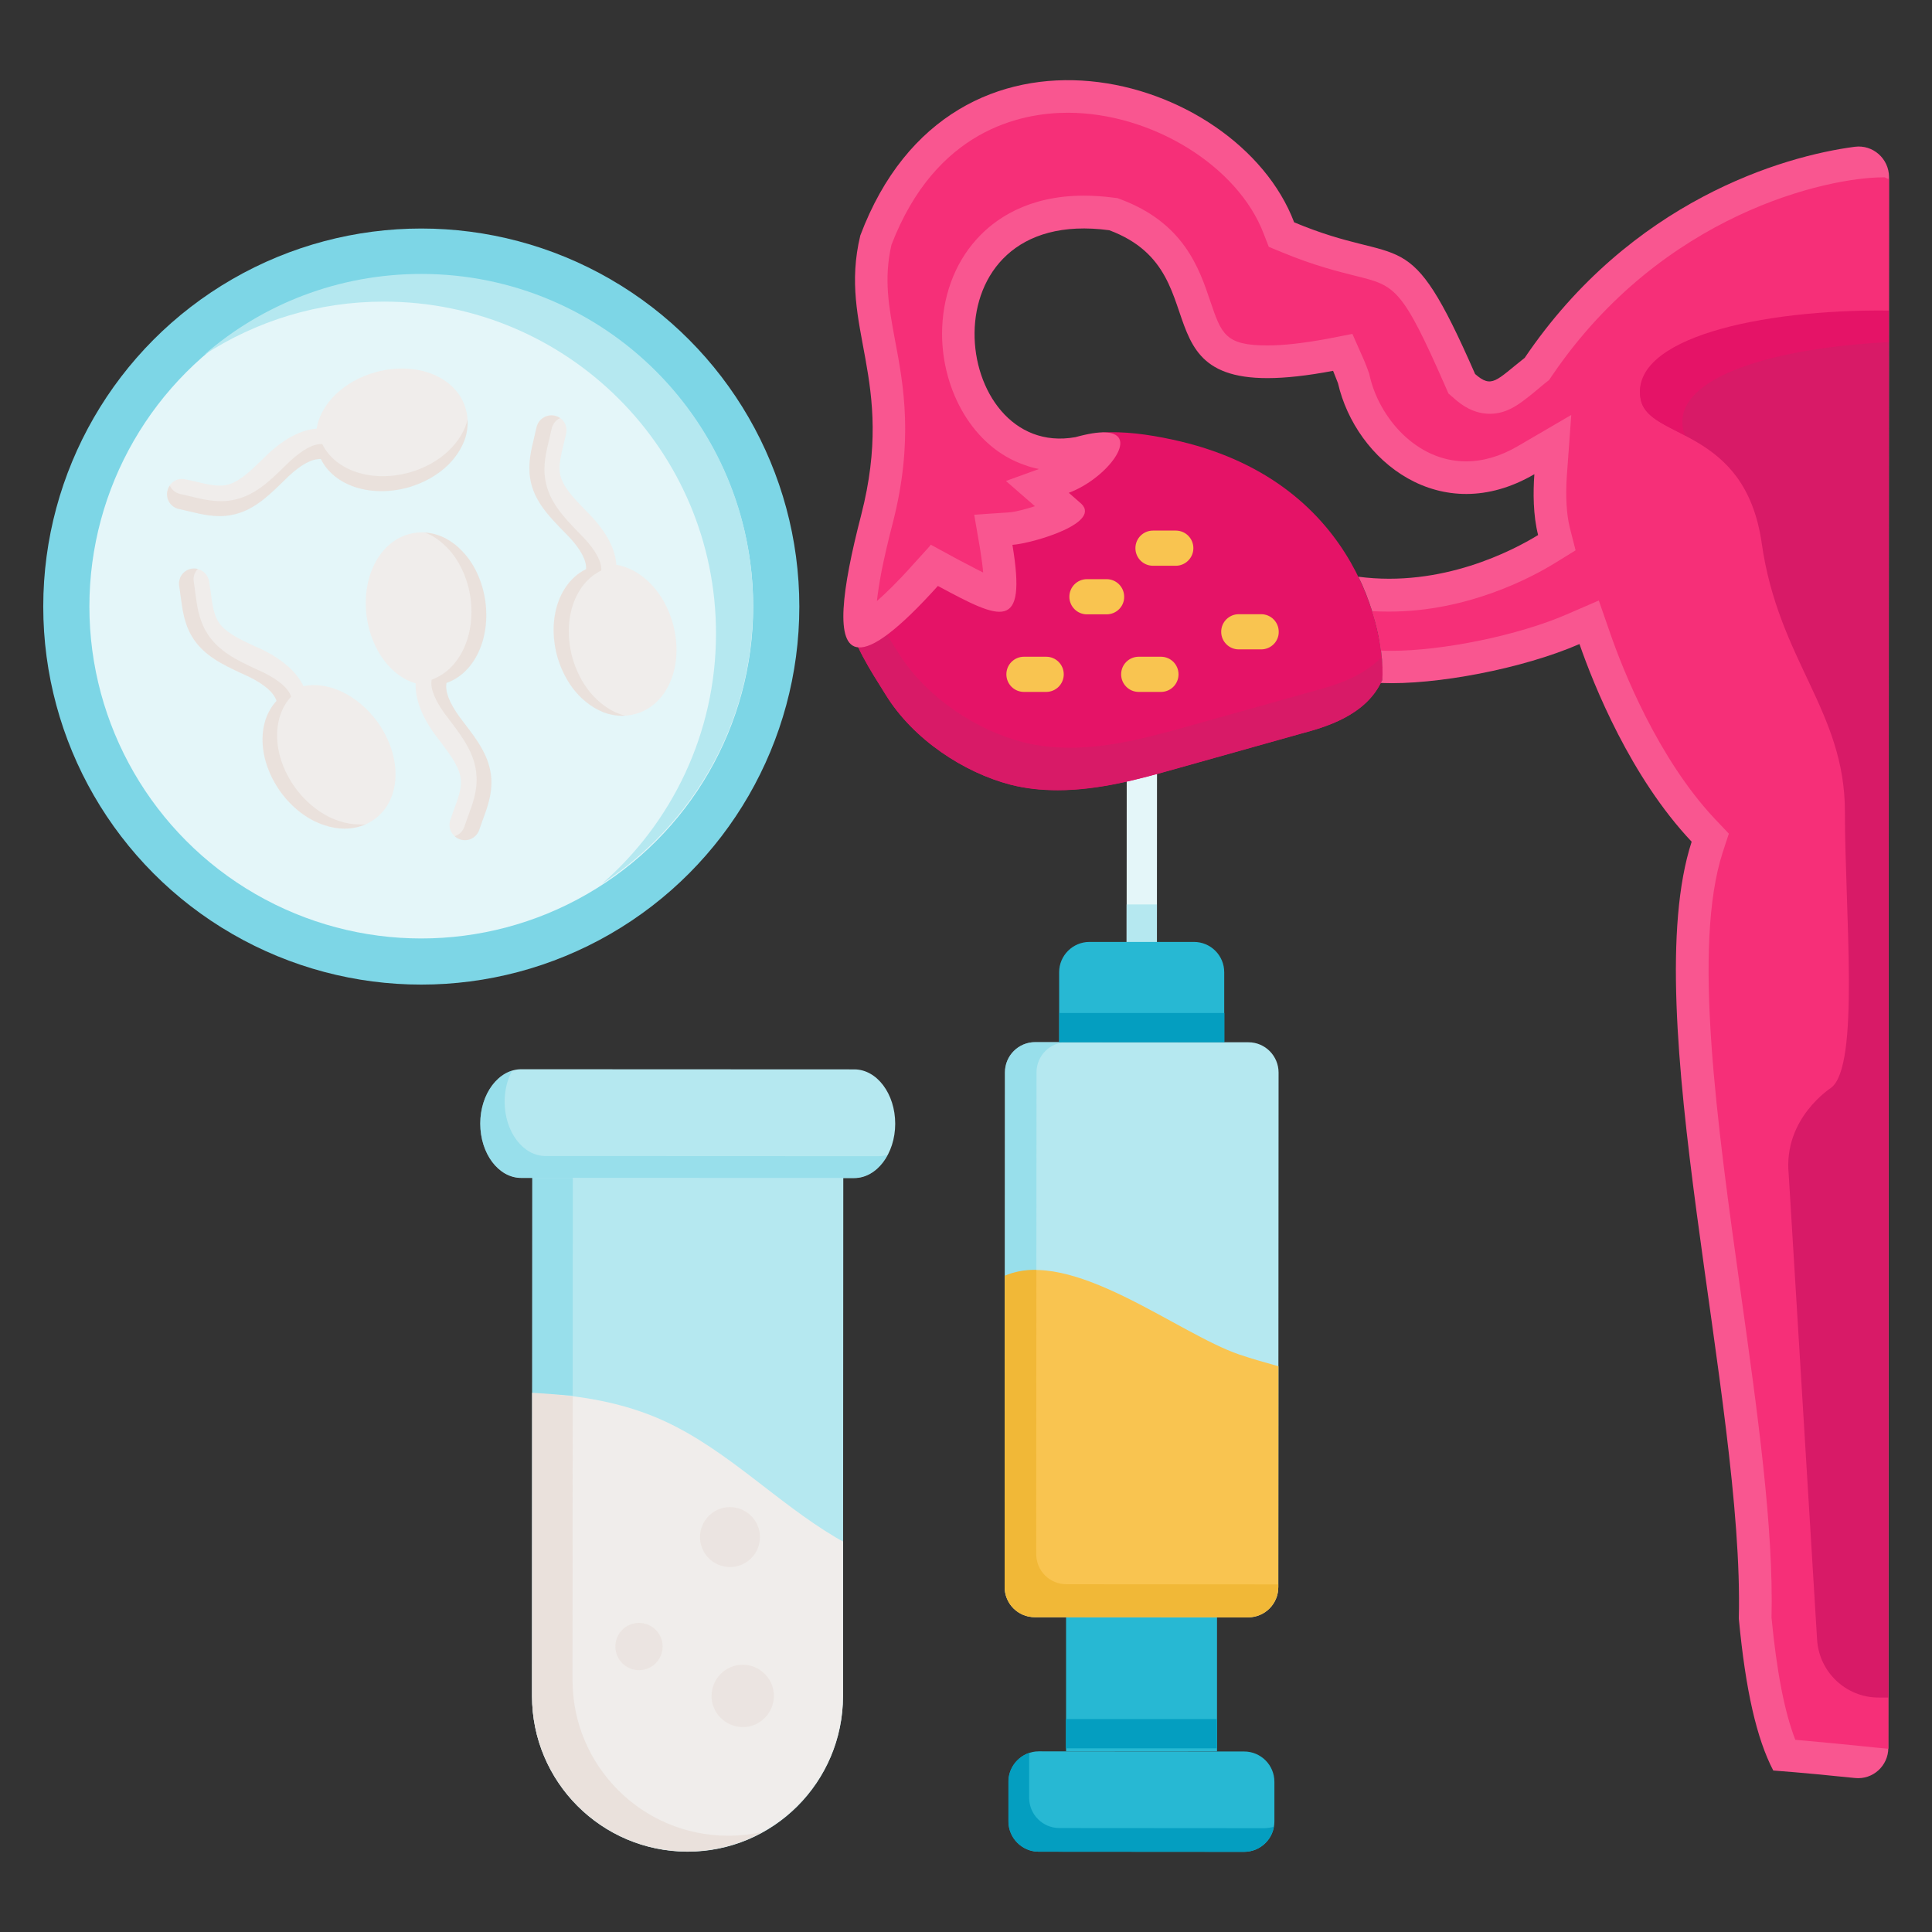 <?xml version="1.0" encoding="UTF-8"?>
<svg xmlns="http://www.w3.org/2000/svg" id="Layer_1" height="512" viewBox="0 0 134 134" width="512">
  <rect x="0" y="0" width="134" height="134" fill="#333333" stroke="none"/>
  <g>
    <path d="m73.94 112.17h10.47v9.3h-10.47z" fill="#27b8d3"></path>
    <path d="m73.93 119.23h10.47v2.03h-10.47z" fill="#049ec0"></path>
    <path d="m88.39 123.58v2.76c0 1.16-.94 2.1-2.1 2.1l-14.24-.01c-1.16 0-2.1-.95-2.1-2.1v-2.76c0-1.15.95-2.1 2.1-2.1l14.24.01c1.16 0 2.1.94 2.1 2.1z" fill="#27b8d3"></path>
    <path d="m88.35 126.7c-.17.99-1.03 1.74-2.07 1.74l-14.24-.01c-1.16 0-2.1-.95-2.1-2.1v-2.76c0-.93.62-1.73 1.47-2-.02.12-.03.23-.03.36v2.76c0 1.16.94 2.1 2.1 2.1l14.24.01c.22-.01.43-.04.63-.1z" fill="#049ec0"></path>
    <g>
      <path d="m36.92 80.18-.02 37.46c0 5.95 4.82 10.78 10.78 10.79s10.78-4.82 10.79-10.78l.02-37.46z" fill="#b5e8f0"></path>
      <path d="m57.96 106.63c-4.09-2.43-7.45-6-11.8-8.03-2.94-1.37-6.07-1.84-9.25-2l-.01 21.03c0 5.95 4.82 10.78 10.78 10.79 5.95 0 10.78-4.82 10.79-10.78v-10.73c-.17-.09-.34-.17-.51-.28z" fill="#f0edeb"></path>
      <path d="m52.95 127.04c-1.56.88-3.36 1.38-5.28 1.38-5.95 0-10.77-4.84-10.77-10.79l.01-21.03c.95.05 1.88.13 2.81.25l-.01 19.68c0 5.95 4.83 10.79 10.78 10.79.85 0 1.68-.09 2.46-.28z" fill="#e5d6cf" opacity=".5"></path>
      <path d="m39.72 96.8.01-16.73-2.81.11-.01 16.42z" fill="#7dd6e6" opacity=".5"></path>
      <g>
        <path d="m80.24 68.29.01-18.55c0-.58-.47-1.05-1.05-1.05s-1.05.47-1.05 1.05l-.01 18.55z" fill="#e4f6f9"></path>
      </g>
      <g>
        <path d="m78.14 62.73h2.1v5.57h-2.1z" fill="#b5e8f0"></path>
      </g>
      <path d="m88.68 74.39-.02 35.68c0 1.17-.94 2.1-2.1 2.1l-14.78-.01c-1.17 0-2.1-.94-2.1-2.1l.02-35.68c0-1.16.94-2.1 2.1-2.1l14.79.01c1.16 0 2.09.95 2.09 2.1z" fill="#b5e8f0"></path>
      <path d="m71.88 89.5.01-15.12c0-1.16.94-2.1 2.1-2.1h-2.19c-1.17 0-2.1.94-2.1 2.1l-.01 15.12z" fill="#7dd6e6" opacity=".5"></path>
      <path d="m85.96 93.95c-4.31-1.47-11.63-7.47-16.27-5.46l-.01 21.58c0 1.17.93 2.1 2.1 2.1l14.78.01c1.17 0 2.1-.93 2.1-2.1l.01-15.32c-.91-.25-1.81-.51-2.71-.81z" fill="#f9c450"></path>
      <path d="m88.66 109.89v.18c0 1.17-.94 2.1-2.1 2.1l-14.78-.01c-1.17 0-2.1-.94-2.1-2.1l.01-21.58c.68-.29 1.42-.42 2.19-.41l-.01 19.71c0 1.17.93 2.1 2.1 2.1z" fill="#ebad1e" opacity=".5"></path>
      <path d="m84.91 67.43v4.86h-11.45v-4.86c0-1.16.95-2.1 2.1-2.1h7.25c1.16 0 2.1.94 2.1 2.1z" fill="#27b8d3"></path>
      <path d="m73.47 70.26h11.45v2.02h-11.45z" fill="#049ec0"></path>
      <g>
        <circle cx="29.22" cy="42.07" fill="#7dd6e6" r="26.22"></circle>
        <circle cx="29.22" cy="42.07" fill="#e4f6f9" r="23.02"></circle>
        <path d="m14.16 24.61c4.03-3.51 9.31-5.61 15.06-5.61 12.71 0 23.02 10.31 23.01 23.02 0 8.08-4.18 15.18-10.48 19.28 4.84-4.22 7.91-10.43 7.91-17.35.01-12.72-10.3-23.02-23.01-23.03-4.6-.01-8.88 1.35-12.49 3.69z" fill="#b5e8f0"></path>
      </g>
      <g>
        <path d="m95.86 47.17c-1.09 2.48-4.02 3.28-5.6 3.71l-8.76 2.46c-2.42.68-5.24 1.47-8.13 1.47-1.1 0-2.2-.1-3.29-.39-3.21-.84-6.73-3.11-8.66-6.26-1.07-1.72-2.23-3.44-2.73-5.67-.08-.4.4-1.11.69-1.42l3.53-2.95c.38-.38.96-.47 1.44-.23l2.89 1.52-.12-2.89c-.02-.58.37-1.11.93-1.23l3.21-.8-.32-.28c-.28-.26-.44-.64-.41-1.04.05-.38.27-.73.6-.93l2.63-1.51c1-.46 2.09-.73 3.19-.75 1.59-.03 3.33.26 4.94.64 12.54 3 14.25 13.85 13.97 16.55z" fill="#e51367"></path>
        <path d="m95.86 47.17c-1.09 2.48-4.02 3.29-5.6 3.7l-8.77 2.46c-2.42.68-5.23 1.47-8.13 1.47-1.1 0-2.21-.11-3.29-.38-3.21-.84-6.73-3.12-8.66-6.26-1.07-1.72-2.22-3.43-2.74-5.66-.07-.4.4-1.11.69-1.43l.5-.42c.57 1.71 1.52 3.14 2.41 4.57 1.93 3.14 5.45 5.42 8.65 6.25 1.09.28 2.19.39 3.3.39 2.89 0 5.7-.8 8.13-1.47l8.76-2.46c1.25-.34 3.35-.91 4.71-2.36.09.67.09 1.22.04 1.6z" fill="#d81a67"></path>
        <path d="m128.65 10.18c-5 .65-15.53 3.75-22.9 14.64-1.98 1.56-2.27 2.15-3.44 1.12-4.74-10.82-4.81-7.28-12.55-10.52-3.95-10.42-23.73-15.98-30.09.91-1.56 6.47 2.49 9.93.06 19.39-1.34 5.17-1.85 9.06-.2 9.18.98.09 2.73-1.16 5.52-4.26 4.4 2.37 6.18 3.24 5.17-2.85 1.35-.09 6.47-1.56 4.64-2.97l-.73-.64c2.62-.97 5.02-4.09 2.52-4.19-.48-.02-1.15.08-2.06.33-8.73 1.57-10.71-16.12 2.35-14.35 8.29 3.1.87 12.53 15.52 9.75.1.23.2.52.34.86 1.24 5.39 7.13 10.1 13.62 6.31-.09 1.26-.09 2.84.26 4.22-1.74 1.07-6.68 3.66-12.47 2.89.41.81.71 1.62.95 2.37.33 1.01.52 1.93.62 2.73.12.88.13 1.59.09 2.07-.03.07-.07.14-.1.2 3.81.16 9.85-.99 13.78-2.7 1 2.88 3.55 9.23 7.78 13.71-3.83 11.79 3.66 38.83 3.27 53.88.47 4.99 1.24 8.33 2.39 10.54 2.12.16 4 .35 5.67.52 1.24.13 2.31-.85 2.31-2.09l.05-108.96c-.01-1.27-1.12-2.25-2.37-2.09z" fill="#f95690"></path>
        <path d="m131.01 12.4h-.08l-.2-.1h-.12c-3.8 0-15.31 2.47-22.98 13.78l-.19.28-.27.21c-.27.23-.51.42-.72.6-1.01.82-1.87 1.53-3.12 1.53-1.13 0-1.97-.61-2.49-1.08l-.38-.33-.2-.46c-3.02-6.89-3.49-7.01-6.18-7.68-1.23-.31-2.92-.72-5.16-1.65l-.92-.38-.35-.9c-1.78-4.7-7.75-8.39-13.58-8.4-3.27 0-9.17 1.19-12.24 9.16-.54 2.37-.19 4.25.25 6.63.59 3.1 1.3 6.97-.16 12.67-.35 1.33-.59 2.42-.77 3.3-.17.89-.27 1.58-.33 2.11.6-.53 1.44-1.33 2.55-2.58l1.07-1.18.12-.15 1.56.85c.32.17.7.38 1.1.58.33.18.67.35.97.5-.03-.4-.1-.9-.2-1.56l-.42-2.45 2.49-.17c.35-.03 1.04-.2 1.72-.42l-.69-.6-1.32-1.15.77-.28 1.52-.55c-.34-.07-.66-.15-.97-.27-3.64-1.23-5.75-5.23-5.75-9.1 0-2.51.84-4.84 2.38-6.55 1.24-1.39 3.55-3.04 7.46-3.04.67 0 1.36.05 2.06.14l.26.03.24.09c4.36 1.64 5.43 4.76 6.2 7.05.78 2.3 1.04 3.08 3.97 3.08 1.12 0 2.51-.16 4.14-.46l1.75-.34.72 1.63c.08.17.16.37.25.6l.19.51.04.17c.65 2.87 3.22 5.93 6.68 5.93 1.18 0 2.39-.35 3.6-1.06l3.7-2.16-.31 4.27c-.09 1.39-.02 2.6.2 3.51l.41 1.61-1.41.87c-1.65 1.02-6.08 3.38-11.52 3.38-.4 0-.79-.01-1.19-.03.33 1.01.52 1.93.62 2.73.21.02.44.02.7.02 3.62 0 8.85-1.08 12.17-2.52l2.24-.97.8 2.3c.86 2.48 3.3 8.67 7.29 12.89l.93.98-.42 1.28c-2.12 6.53-.4 18.77 1.25 30.59 1.17 8.37 2.28 16.27 2.13 22.51.36 3.74.9 6.54 1.65 8.47 1.71.15 3.23.3 4.62.44.65.07 1.26.13 1.83.18z" fill="#f62f78"></path>
        <g>
          <path d="m81.55 39.24h-1.58c-.68 0-1.22-.55-1.22-1.22 0-.68.55-1.22 1.22-1.22h1.58c.68 0 1.22.55 1.22 1.22s-.55 1.22-1.22 1.22z" fill="#f9c450"></path>
        </g>
        <g>
          <path d="m87.47 45.04h-1.55c-.68 0-1.22-.55-1.22-1.22 0-.68.55-1.22 1.22-1.22h1.55c.68 0 1.22.55 1.22 1.22.01.67-.54 1.22-1.22 1.22z" fill="#f9c450"></path>
        </g>
        <g>
          <path d="m76.75 42.61h-1.36c-.68 0-1.22-.55-1.22-1.22 0-.68.55-1.22 1.22-1.22h1.36c.68 0 1.22.55 1.22 1.22.01.67-.54 1.22-1.22 1.22z" fill="#f9c450"></path>
        </g>
        <g>
          <path d="m80.52 47.99h-1.54c-.68 0-1.22-.55-1.22-1.22 0-.68.55-1.22 1.22-1.22h1.54c.68 0 1.22.55 1.22 1.22s-.54 1.22-1.22 1.22z" fill="#f9c450"></path>
        </g>
        <g>
          <path d="m72.56 47.99h-1.54c-.68 0-1.22-.55-1.22-1.22 0-.68.55-1.22 1.22-1.22h1.54c.68 0 1.22.55 1.22 1.22s-.54 1.22-1.22 1.22z" fill="#f9c450"></path>
        </g>
      </g>
      <g>
        <path d="m131 21.65c-8.87-.1-17.91 1.87-17.21 6.02.48 2.85 7.24 1.87 8.4 10.01s5.77 11.61 5.77 18.62c0 7 1.05 17.6-.95 19.14-.02.02-3.33 2.12-2.95 5.99l1.97 32.29c.14 2.26 2.01 4.02 4.27 4.02h.67z" fill="#d81a67"></path>
        <path d="m131 23.73v-2.19c-8.91-.1-17.99 1.92-17.21 6.12.23 1.22 1.54 1.74 3.1 2.55-.08-.16-.14-.34-.17-.53-.6-3.57 6.47-5.57 14.28-5.95z" fill="#e51367"></path>
      </g>
      <g>
        <g>
          <path d="m26.18 50.07c1.75 2.44 1.66 5.41-.22 6.76-.59.43-1.3.65-2.06.65-.46 0-.92-.08-1.4-.24-1.17-.38-2.24-1.21-3.04-2.31-1.57-2.2-1.66-4.82-.28-6.31-.19-.59-.84-1.14-1.92-1.68l-.57-.26c-1.21-.57-2.58-1.2-3.37-2.52-.55-.9-.67-1.91-.79-2.79-.03-.23-.06-.47-.1-.71-.09-.57.28-1.11.86-1.21.58-.09 1.11.29 1.21.86.04.26.08.53.12.79.09.75.19 1.46.5 1.98.46.77 1.44 1.22 2.46 1.7l.6.27c1.45.71 2.4 1.57 2.87 2.54 1.71-.35 3.75.59 5.13 2.48z" fill="#f0edeb"></path>
          <path d="m25.37 57.16c-.45.21-.96.31-1.47.31-.46 0-.92-.08-1.4-.24-1.17-.38-2.24-1.21-3.04-2.31-1.57-2.2-1.66-4.82-.28-6.31-.19-.59-.84-1.14-1.92-1.68l-.57-.26c-1.21-.57-2.58-1.2-3.37-2.52-.55-.9-.67-1.91-.79-2.79-.03-.23-.06-.47-.1-.71-.09-.57.28-1.11.86-1.21.15-.02.29-.02.43.02-.23.23-.34.57-.28.9.04.24.07.48.1.71.11.88.24 1.89.79 2.79.79 1.32 2.16 1.95 3.37 2.52l.57.26c1.08.54 1.73 1.09 1.92 1.68-1.38 1.49-1.29 4.12.28 6.31.81 1.1 1.88 1.93 3.04 2.31.47.16.93.24 1.4.24.15.02.31.01.46-.02z" fill="#e5d6cf" opacity=".5"></path>
        </g>
        <g>
          <path d="m25.44 42.83c-.42-2.97 1.05-5.55 3.34-5.87.72-.11 1.46.03 2.13.38.41.22.78.5 1.12.86.86.88 1.42 2.11 1.62 3.46.37 2.67-.77 5.03-2.69 5.7-.11.61.21 1.4.92 2.38l.38.5c.81 1.06 1.73 2.26 1.81 3.8.06 1.05-.29 2-.6 2.83-.08.22-.16.45-.24.68-.18.54-.77.85-1.33.66s-.85-.78-.67-1.32c.08-.25.17-.5.26-.75.26-.7.51-1.38.48-1.99-.05-.89-.71-1.75-1.38-2.65-.13-.18-.27-.34-.4-.52-.95-1.31-1.4-2.5-1.36-3.58-1.67-.48-3.05-2.26-3.39-4.57z" fill="#f0edeb"></path>
          <path d="m29.47 36.94c.5.03.99.17 1.45.41.41.22.78.5 1.12.86.86.88 1.42 2.11 1.62 3.46.37 2.67-.77 5.03-2.69 5.7-.11.61.21 1.4.92 2.38l.38.5c.81 1.06 1.73 2.26 1.81 3.8.06 1.05-.29 2-.6 2.83-.08.22-.16.45-.24.68-.18.54-.77.85-1.33.66-.14-.05-.27-.12-.37-.22.31-.1.56-.34.67-.67.08-.23.16-.46.24-.68.31-.83.67-1.78.6-2.83-.08-1.54-1.01-2.73-1.81-3.8l-.38-.5c-.71-.98-1.03-1.77-.92-2.38 1.91-.68 3.06-3.03 2.69-5.7-.2-1.35-.77-2.58-1.62-3.46-.35-.36-.72-.65-1.12-.86-.14-.07-.28-.13-.42-.18z" fill="#e5d6cf" opacity=".5"></path>
        </g>
        <g>
          <path d="m26.1 25.8c2.9-.77 5.63.38 6.22 2.62.19.7.14 1.45-.13 2.16-.17.43-.41.83-.72 1.22-.77.95-1.93 1.66-3.24 2.02-2.61.69-5.09-.17-5.98-1.99-.62-.03-1.37.38-2.25 1.2l-.45.44c-.96.93-2.04 1.99-3.55 2.25-1.04.19-2.02-.05-2.88-.26-.23-.05-.46-.11-.7-.16-.56-.11-.94-.66-.82-1.24.12-.57.67-.94 1.23-.82.26.05.52.11.78.17.73.18 1.43.34 2.03.24.88-.16 1.65-.91 2.46-1.69.16-.15.31-.31.47-.46 1.18-1.1 2.32-1.69 3.39-1.77.28-1.73 1.89-3.32 4.14-3.93z" fill="#f0edeb"></path>
          <path d="m32.43 29.1c.03.5-.05 1.01-.23 1.49-.17.43-.41.83-.72 1.22-.77.95-1.93 1.66-3.24 2.02-2.61.69-5.09-.17-5.98-1.99-.62-.03-1.37.38-2.25 1.2l-.45.44c-.96.93-2.04 1.99-3.55 2.25-1.04.19-2.02-.05-2.88-.26-.23-.05-.46-.11-.7-.16-.56-.11-.94-.66-.82-1.24.03-.14.09-.28.17-.39.13.3.41.52.74.59.24.05.48.1.7.16.86.21 1.85.45 2.88.26 1.51-.26 2.59-1.32 3.55-2.25l.45-.44c.89-.82 1.64-1.23 2.25-1.2.9 1.82 3.37 2.68 5.98 1.99 1.32-.36 2.47-1.07 3.24-2.02.32-.39.56-.79.72-1.22.06-.16.1-.31.14-.45z" fill="#e5d6cf" opacity=".5"></path>
        </g>
        <g>
          <path d="m46.69 43.32c.76 2.89-.41 5.63-2.66 6.21-.71.19-1.46.14-2.16-.13-.43-.17-.84-.41-1.22-.72-.96-.77-1.66-1.92-2.02-3.24-.68-2.61.19-5.08 2.02-5.97.04-.61-.37-1.37-1.19-2.25l-.44-.45c-.93-.96-1.99-2.04-2.24-3.55-.18-1.04.06-2.02.27-2.88.05-.23.11-.46.16-.7.12-.56.67-.93 1.24-.82.58.12.94.67.82 1.23-.06.26-.11.52-.18.77-.18.73-.35 1.43-.25 2.03.16.88.91 1.65 1.69 2.46.15.16.31.31.46.47 1.1 1.18 1.69 2.32 1.76 3.39 1.76.3 3.34 1.9 3.94 4.15z" fill="#f0edeb"></path>
          <path d="m43.36 49.64c-.5.03-1.01-.05-1.49-.23-.43-.17-.84-.41-1.22-.72-.96-.77-1.66-1.92-2.02-3.24-.68-2.61.19-5.08 2.02-5.97.04-.61-.37-1.37-1.19-2.25l-.44-.45c-.93-.96-1.99-2.04-2.24-3.55-.18-1.04.06-2.02.27-2.88.05-.23.11-.46.16-.7.12-.56.67-.93 1.24-.82.15.03.28.09.4.17-.3.13-.52.41-.59.74-.05.24-.11.48-.16.7-.21.86-.46 1.85-.27 2.88.26 1.51 1.32 2.59 2.24 3.55l.44.45c.82.89 1.23 1.64 1.19 2.25-1.83.89-2.7 3.37-2.02 5.97.36 1.32 1.06 2.47 2.02 3.24.39.32.79.56 1.22.72.15.06.3.1.44.14z" fill="#e5d6cf" opacity=".5"></path>
        </g>
      </g>
      <path d="m59.25 74.17-23.09-.01c-1.57 0-2.85 1.69-2.85 3.77s1.27 3.77 2.84 3.77l23.09.01c1.57 0 2.85-1.69 2.85-3.77s-1.27-3.77-2.84-3.77z" fill="#b5e8f0"></path>
      <path d="m61.57 80.09c-.51.98-1.37 1.61-2.33 1.61l-23.09-.01c-1.58 0-2.84-1.68-2.84-3.76 0-1.79.95-3.29 2.21-3.67-.33.6-.52 1.35-.52 2.15 0 2.08 1.27 3.77 2.84 3.77l23.09.01c.22 0 .43-.03.64-.1z" fill="#7dd6e6" opacity=".5"></path>
      <g fill="#e5d6cf" opacity=".5">
        <path d="m50.63 104.53c-1.15 0-2.08.93-2.08 2.08s.93 2.08 2.08 2.08 2.08-.93 2.08-2.08-.93-2.08-2.08-2.08z" opacity=".7"></path>
        <path d="m44.32 112.56c-.91 0-1.64.73-1.64 1.64s.73 1.64 1.64 1.64 1.64-.73 1.64-1.64-.74-1.64-1.64-1.64z" opacity=".7"></path>
        <path d="m51.52 115.46c-1.2 0-2.16.97-2.17 2.16s.97 2.16 2.16 2.17 2.16-.97 2.17-2.16c0-1.2-.97-2.16-2.16-2.17z" opacity=".7"></path>
      </g>
    </g>
  </g>
</svg>
